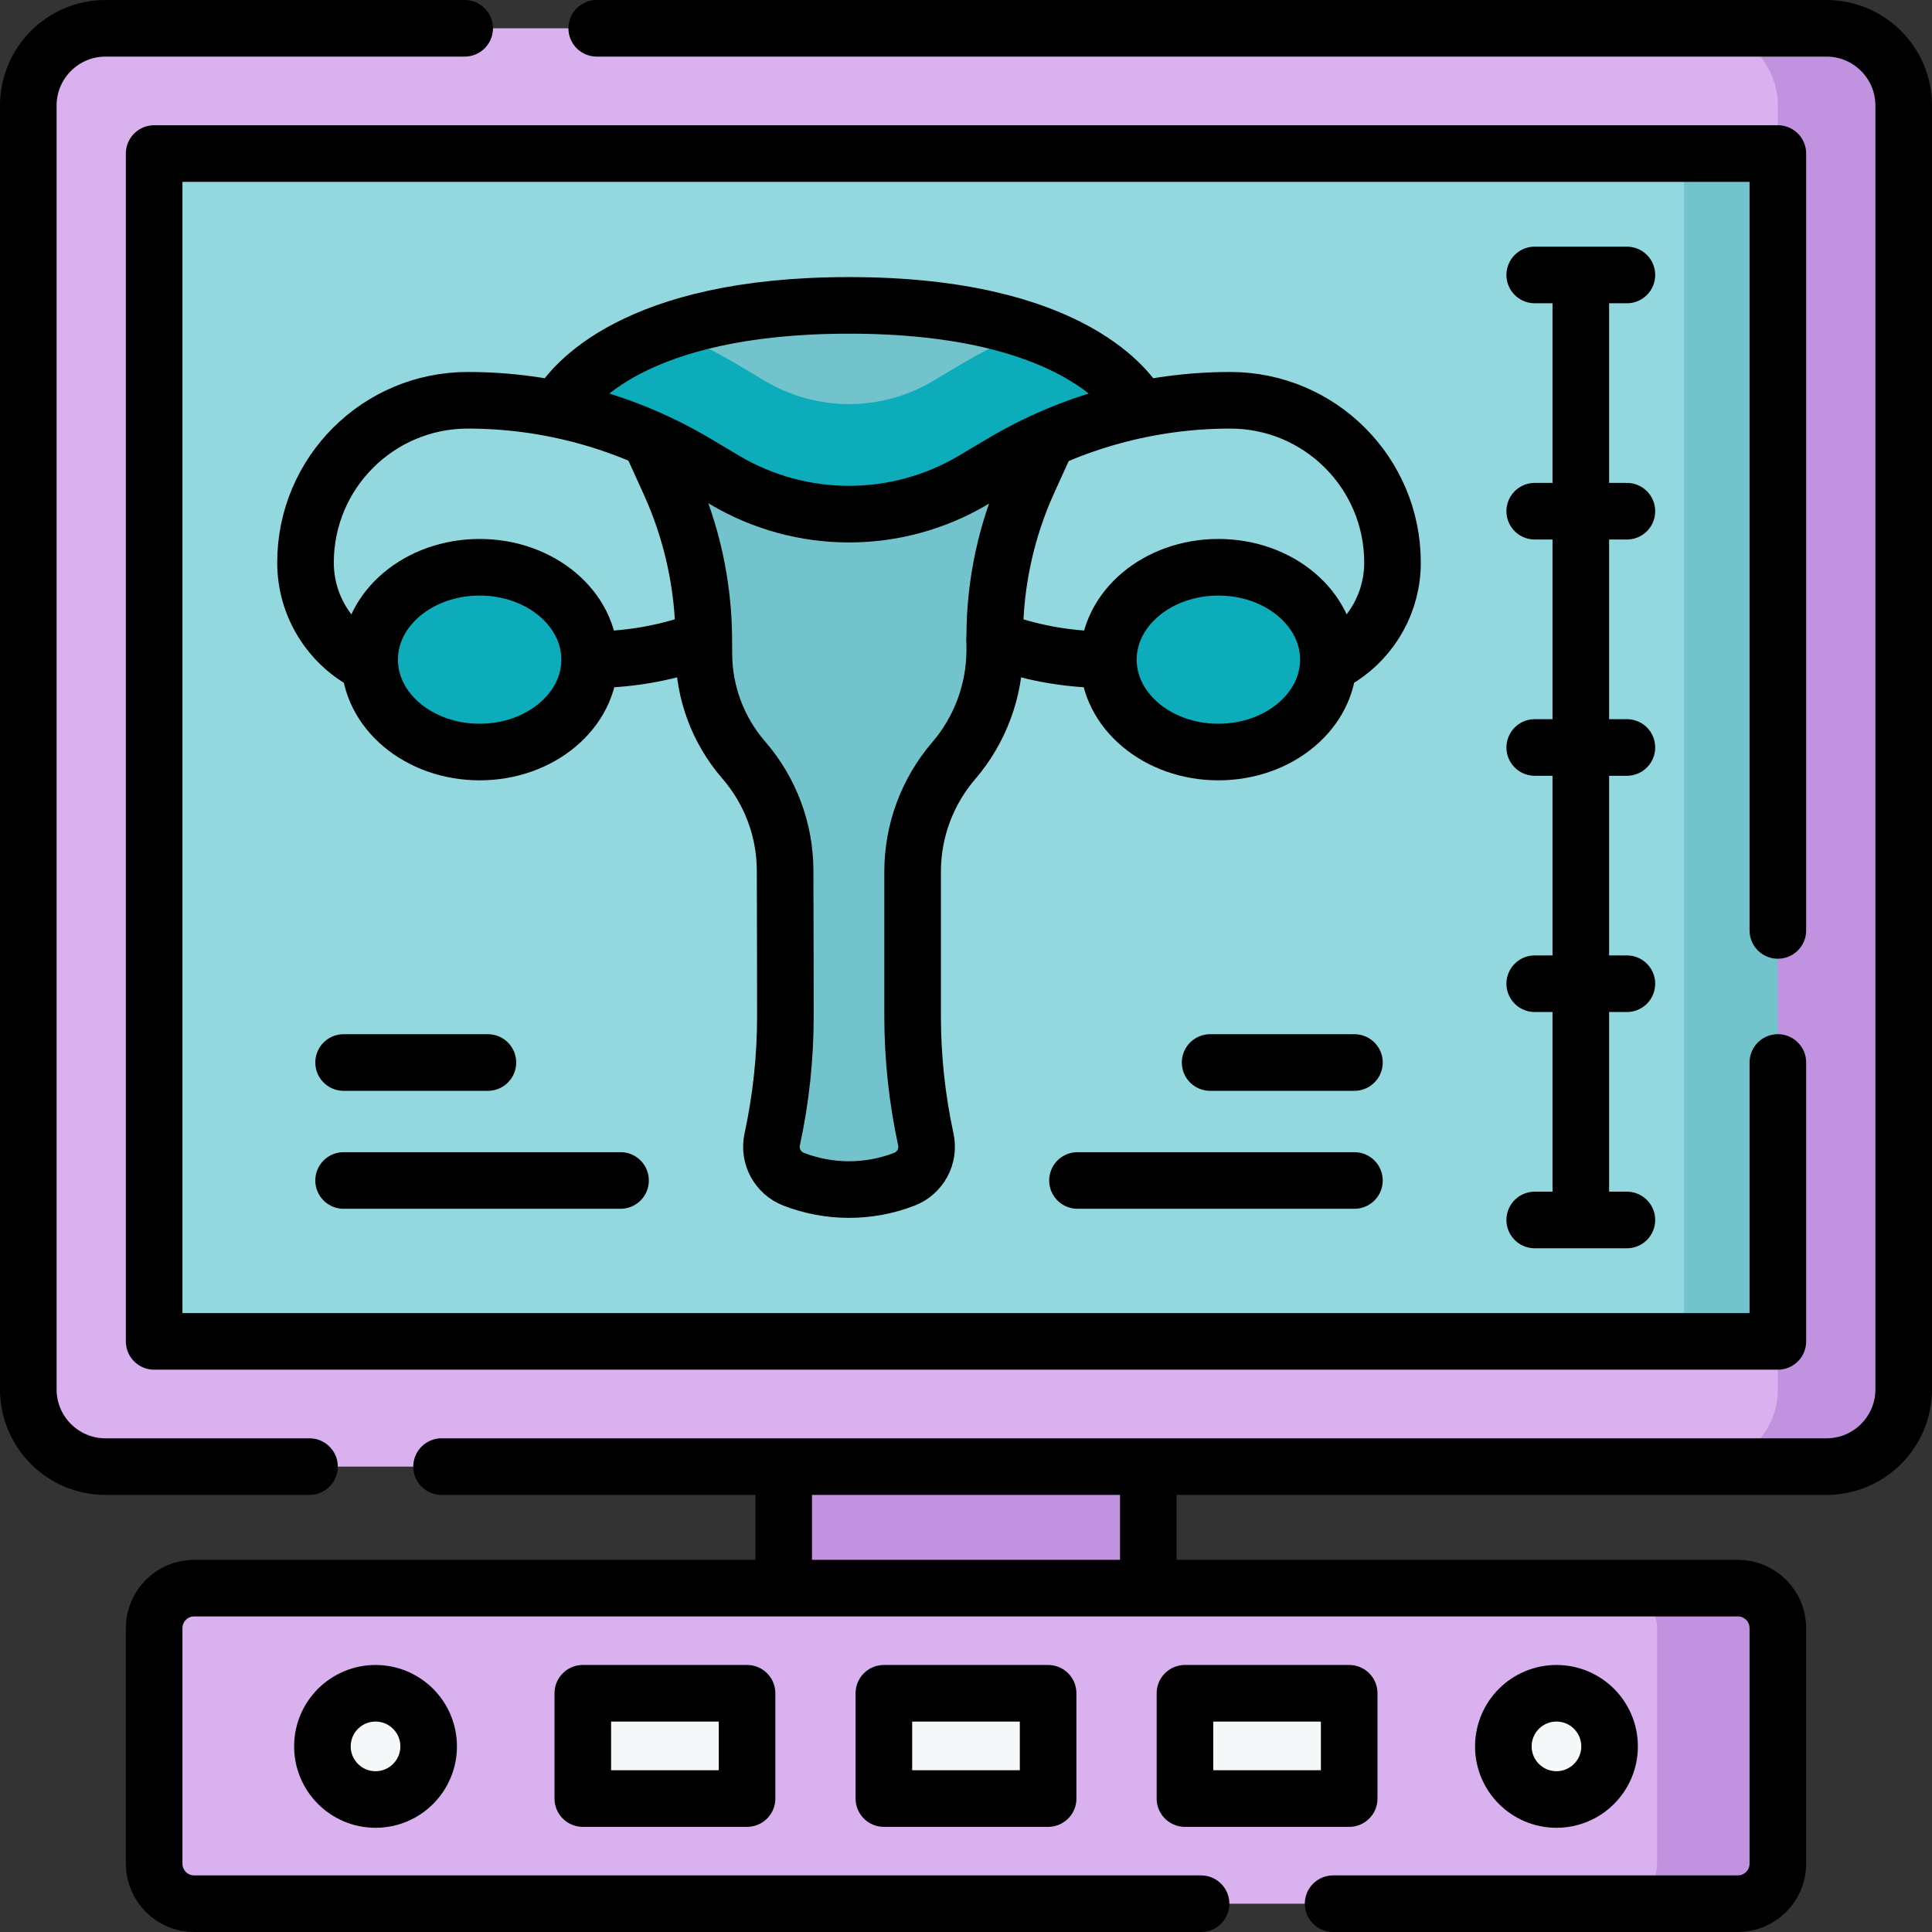 <svg version="1.1" id="Capa_1" xmlns="http://www.w3.org/2000/svg" xmlns:xlink="http://www.w3.org/1999/xlink" x="0px" y="0px" viewBox="0 0 512 512" style="enable-background:new 0 0 512 512;" xml:space="preserve">
<rect x="0" y="0" width="512" height="512" fill="#333333" stroke="none"/>
<g>
	<g>
		<rect x="207.684" y="374.54" style="fill:#C192E0;" width="96.632" height="60.459"/>
		<path style="fill:#D9B1EE;" d="M480.603,386.662l-26.585,2.01H27.974c-11.307,0-20.474-9.166-20.474-20.474V27.974&#10;&#9;&#9;&#9;C7.5,16.666,16.666,7.5,27.974,7.5h428.114l23.762,2.215c11.307,0,20.474,9.166,20.474,20.474l0.753,335.999&#10;&#9;&#9;&#9;C501.076,377.495,491.91,386.662,480.603,386.662z"/>
		<path style="fill:#C192E0;" d="M504.5,27.97V368.2c0,11.31-9.17,20.47-20.47,20.47h-33.36c11.31,0,20.48-9.16,20.48-20.47v-16.721&#10;&#9;&#9;&#9;L454.206,204.01L471.15,44.693V27.97c0-11.3-9.17-20.47-20.48-20.47h33.36C495.33,7.5,504.5,16.67,504.5,27.97z"/>
		<path style="fill:#93D8DE;" d="M40.853,351.479V44.693c0-2.209,1.791-4,4-4H451.15l10,4.508c2.209,0,4,1.791,4,4v296.658&#10;&#9;&#9;&#9;c0,2.209-1.791,4-4,4l-10,5.62H44.853C42.643,355.479,40.853,353.688,40.853,351.479z"/>
		<path style="fill:#72C3CC;" d="M471.15,44.69v306.79c0,2.21-1.79,4-4,4H446.3V40.69h20.85C469.36,40.69,471.15,42.48,471.15,44.69&#10;&#9;&#9;&#9;z"/>
		<path style="fill:#D9B1EE;" d="M458.425,502.344L430.77,504.5H51.456c-5.856,0-10.604-4.747-10.604-10.604v-62.426&#10;&#9;&#9;&#9;c0-5.856,4.747-10.604,10.604-10.604h380.726l25.694,2.121c5.856,0,10.604,4.747,10.604,10.604l0.549,58.149&#10;&#9;&#9;&#9;C469.029,497.597,464.282,502.344,458.425,502.344z"/>
		<path style="fill:#C192E0;" d="M471.15,431.47v62.43c0,5.85-4.75,10.6-10.61,10.6h-32c5.86,0,10.61-4.75,10.61-10.6v-62.43&#10;&#9;&#9;&#9;c0-5.86-4.75-10.6-10.61-10.6h32C466.4,420.87,471.15,425.61,471.15,431.47z"/>
		<g>
			<path style="fill:#F5F8F9;" d="M275.763,476.633h-39.526c-1.105,0-2-0.895-2-2v-23.899c0-1.105,0.895-2,2-2h39.526&#10;&#9;&#9;&#9;&#9;c1.105,0,2,0.895,2,2v23.899C277.763,475.737,276.868,476.633,275.763,476.633z"/>
			<path style="fill:#F5F8F9;" d="M195.976,476.633h-39.526c-1.105,0-2-0.895-2-2v-23.899c0-1.105,0.895-2,2-2h39.526&#10;&#9;&#9;&#9;&#9;c1.105,0,2,0.895,2,2v23.899C197.976,475.737,197.08,476.633,195.976,476.633z"/>
			<path style="fill:#F5F8F9;" d="M355.551,476.633h-39.526c-1.105,0-2-0.895-2-2v-23.899c0-1.105,0.895-2,2-2h39.526&#10;&#9;&#9;&#9;&#9;c1.105,0,2,0.895,2,2v23.899C357.551,475.737,356.655,476.633,355.551,476.633z"/>
		</g>
		<circle style="fill:#F5F8F9;" cx="99.521" cy="462.809" r="14.075"/>
		<path style="fill:#72C3CC;" d="M147.883,108.521c0,0,12.246-27.596,77.114-27.596s77.116,27.596,77.116,27.596l-77.115,31.032&#10;&#9;&#9;&#9;L147.883,108.521z"/>
		<circle style="fill:#F5F8F9;" cx="412.479" cy="462.809" r="14.075"/>
		<path style="fill:#0CACBA;" d="M302.11,108.52L225,139.55l-77.12-31.03c0,0,5.66-12.74,29.64-20.9c1.42,0.59,2.84,1.21,4.27,1.86&#10;&#9;&#9;&#9;c4.58,2.08,9.1,4.44,13.42,7.01l7.54,4.49c6.72,3.99,14.42,6.11,22.25,6.11s15.53-2.12,22.26-6.12l7.5-4.47&#10;&#9;&#9;&#9;c4.69-2.79,9.62-5.34,14.65-7.58c1.08-0.48,2.09-0.91,3.05-1.31C296.45,95.77,302.11,108.52,302.11,108.52z"/>
		<path style="fill:#72C3CC;" d="M277.94,115.112l-5.38,11.21c-5.89,12.98-8.95,20.07-8.95,34.32v11.578&#10;&#9;&#9;&#9;c0,5.39-0.97,10.69-2.81,15.67c-1.84,4.98-4.56,9.63-8.07,13.72c-7.02,8.18-10.88,18.6-10.88,29.38v38.26&#10;&#9;&#9;&#9;c0,5.49,0.29,10.99,0.88,16.45c0.58,5.46,1.45,10.88,2.62,16.26c0.14,0.65,0.21,1.31,0.21,1.96c0,3.74-2.28,7.2-5.9,8.59&#10;&#9;&#9;&#9;c-4.72,1.83-9.69,2.74-14.66,2.74c-4.98,0-9.94-0.91-14.66-2.74c-3.62-1.39-5.91-4.85-5.91-8.6c0-0.64,0.07-1.3,0.21-1.95&#10;&#9;&#9;&#9;c2.33-10.77,3.5-21.74,3.5-32.76c-0.01-11.59-0.03-27.02-0.08-38.61c-0.04-10.64-3.87-20.91-10.85-29.04l-0.27-0.31&#10;&#9;&#9;&#9;c-6.65-7.76-10.34-17.63-10.4-27.85l-0.03-12.318c-0.08-14.26-3.18-21.34-9.08-34.32l-4.35-11.17c3.89,1.77,7.7,3.76,11.4,5.96&#10;&#9;&#9;&#9;l7.53,4.48c20.33,12.09,45.65,12.09,65.98,0l7.52-4.48C269.54,119.142,273.69,117.002,277.94,115.112z"/>
		<ellipse style="fill:#0CACBA;" cx="127.109" cy="174.813" rx="29.15" ry="24.483"/>
		<ellipse style="fill:#0CACBA;" cx="322.885" cy="174.813" rx="29.15" ry="24.483"/>
	</g>
	<g>
		<path style="fill:none;stroke:#000000;stroke-width:15;stroke-linecap:round;stroke-linejoin:round;stroke-miterlimit:10;" d="&#10;&#9;&#9;&#9;M82.02,388.67H27.97c-11.3,0-20.47-9.16-20.47-20.47V27.97c0-11.3,9.17-20.47,20.47-20.47h95.17"/>
		<path style="fill:none;stroke:#000000;stroke-width:15;stroke-linecap:round;stroke-linejoin:round;stroke-miterlimit:10;" d="&#10;&#9;&#9;&#9;M158.14,7.5h325.89c11.3,0,20.47,9.17,20.47,20.47V368.2c0,11.31-9.17,20.47-20.47,20.47H117.02"/>
		
			<polyline style="fill:none;stroke:#000000;stroke-width:15;stroke-linecap:round;stroke-linejoin:round;stroke-miterlimit:10;" points="&#10;&#9;&#9;&#9;471.15,281.57 471.15,355.48 40.85,355.48 40.85,40.69 471.15,40.69 471.15,246.57 &#9;&#9;"/>
		
			<line style="fill:none;stroke:#000000;stroke-width:15;stroke-linecap:round;stroke-linejoin:round;stroke-miterlimit:10;" x1="431.143" y1="323.306" x2="406.718" y2="323.306"/>
		
			<line style="fill:none;stroke:#000000;stroke-width:15;stroke-linecap:round;stroke-linejoin:round;stroke-miterlimit:10;" x1="431.143" y1="260.696" x2="406.718" y2="260.696"/>
		
			<line style="fill:none;stroke:#000000;stroke-width:15;stroke-linecap:round;stroke-linejoin:round;stroke-miterlimit:10;" x1="431.143" y1="198.086" x2="406.718" y2="198.086"/>
		
			<line style="fill:none;stroke:#000000;stroke-width:15;stroke-linecap:round;stroke-linejoin:round;stroke-miterlimit:10;" x1="431.143" y1="135.476" x2="406.718" y2="135.476"/>
		
			<line style="fill:none;stroke:#000000;stroke-width:15;stroke-linecap:round;stroke-linejoin:round;stroke-miterlimit:10;" x1="431.143" y1="72.866" x2="406.718" y2="72.866"/>
		
			<line style="fill:none;stroke:#000000;stroke-width:15;stroke-linecap:round;stroke-linejoin:round;stroke-miterlimit:10;" x1="418.931" y1="321.264" x2="418.931" y2="73.569"/>
		
			<line style="fill:none;stroke:#000000;stroke-width:15;stroke-linecap:round;stroke-linejoin:round;stroke-miterlimit:10;" x1="304.316" y1="390.248" x2="304.316" y2="419.807"/>
		
			<line style="fill:none;stroke:#000000;stroke-width:15;stroke-linecap:round;stroke-linejoin:round;stroke-miterlimit:10;" x1="207.684" y1="419.147" x2="207.684" y2="390.248"/>
		<path style="fill:none;stroke:#000000;stroke-width:15;stroke-linecap:round;stroke-linejoin:round;stroke-miterlimit:10;" d="&#10;&#9;&#9;&#9;M353.29,504.5h107.25c5.86,0,10.61-4.75,10.61-10.6v-62.43c0-5.86-4.75-10.6-10.61-10.6H51.46c-5.86,0-10.61,4.74-10.61,10.6&#10;&#9;&#9;&#9;v62.43c0,5.85,4.75,10.6,10.61,10.6h266.83"/>
		
			<rect x="234.237" y="448.734" style="fill:none;stroke:#000000;stroke-width:15;stroke-linecap:round;stroke-linejoin:round;stroke-miterlimit:10;" width="43.526" height="27.899"/>
		
			<rect x="154.449" y="448.734" style="fill:none;stroke:#000000;stroke-width:15;stroke-linecap:round;stroke-linejoin:round;stroke-miterlimit:10;" width="43.526" height="27.899"/>
		
			<rect x="314.024" y="448.734" style="fill:none;stroke:#000000;stroke-width:15;stroke-linecap:round;stroke-linejoin:round;stroke-miterlimit:10;" width="43.526" height="27.899"/>
		
			<circle style="fill:none;stroke:#000000;stroke-width:15;stroke-linecap:round;stroke-linejoin:round;stroke-miterlimit:10;" cx="99.521" cy="462.809" r="14.075"/>
		
			<circle style="fill:none;stroke:#000000;stroke-width:15;stroke-linecap:round;stroke-linejoin:round;stroke-miterlimit:10;" cx="412.479" cy="462.809" r="14.075"/>
		
			<line style="fill:none;stroke:#000000;stroke-width:15;stroke-linecap:round;stroke-linejoin:round;stroke-miterlimit:10;" x1="164.45" y1="312.838" x2="91.057" y2="312.838"/>
		
			<line style="fill:none;stroke:#000000;stroke-width:15;stroke-linecap:round;stroke-linejoin:round;stroke-miterlimit:10;" x1="129.299" y1="281.575" x2="91.057" y2="281.575"/>
		
			<line style="fill:none;stroke:#000000;stroke-width:15;stroke-linecap:round;stroke-linejoin:round;stroke-miterlimit:10;" x1="285.543" y1="312.838" x2="358.937" y2="312.838"/>
		
			<line style="fill:none;stroke:#000000;stroke-width:15;stroke-linecap:round;stroke-linejoin:round;stroke-miterlimit:10;" x1="320.695" y1="281.575" x2="358.937" y2="281.575"/>
		<path style="fill:none;stroke:#000000;stroke-width:15;stroke-linecap:round;stroke-linejoin:round;stroke-miterlimit:10;" d="&#10;&#9;&#9;&#9;M173.455,119.174l3.976,8.746c5.9,12.98,8.994,27.058,9.082,41.315l0.025,4.159c0.062,10.221,3.75,20.087,10.407,27.843&#10;&#9;&#9;&#9;l0.265,0.309c6.981,8.133,10.808,18.403,10.85,29.041c0.046,11.598,0.066,27.02,0.076,38.615&#10;&#9;&#9;&#9;c0.009,11.013-1.162,21.99-3.492,32.753v0c-0.962,4.441,1.454,8.922,5.694,10.559l0,0c9.434,3.643,19.886,3.643,29.319,0h0&#10;&#9;&#9;&#9;c4.239-1.637,6.655-6.117,5.694-10.559l0,0c-2.327-10.747-3.5-21.712-3.5-32.707v-38.256c0-10.781,3.86-21.205,10.882-29.386l0,0&#10;&#9;&#9;&#9;c7.021-8.181,10.882-18.605,10.882-29.386v-3.412c0-14.253,3.052-28.342,8.95-41.317l3.975-8.745"/>
		<path style="fill:none;stroke:#000000;stroke-width:15;stroke-linecap:round;stroke-linejoin:round;stroke-miterlimit:10;" d="&#10;&#9;&#9;&#9;M355.385,174.271c8.217-5.368,13.647-14.648,13.645-25.196v0c-0.003-23.748-19.255-42.998-43.003-42.998h0&#10;&#9;&#9;&#9;c-21.301,0-42.206,5.747-60.514,16.634l-7.525,4.475c-20.333,12.092-45.651,12.092-65.983,0l-7.529-4.477&#10;&#9;&#9;&#9;c-18.305-10.886-39.209-16.632-60.506-16.632h0c-23.752,0-43.007,19.255-43.007,43.007v0c0,11.415,6.362,21.344,15.734,26.435"/>
		<path style="fill:none;stroke:#000000;stroke-width:15;stroke-linecap:round;stroke-linejoin:round;stroke-miterlimit:10;" d="&#10;&#9;&#9;&#9;M158.143,174.804c9.644-0.14,19.195-1.936,28.237-5.31l0,0"/>
		<path style="fill:none;stroke:#000000;stroke-width:15;stroke-linecap:round;stroke-linejoin:round;stroke-miterlimit:10;" d="&#10;&#9;&#9;&#9;M292.043,174.807c-9.709-0.119-19.328-1.916-28.43-5.313l0,0"/>
		<path style="fill:none;stroke:#000000;stroke-width:15;stroke-linecap:round;stroke-linejoin:round;stroke-miterlimit:10;" d="&#10;&#9;&#9;&#9;M148.45,107.478c3.017-5.033,19.265-26.552,76.547-26.552c60.011,0,74.987,23.619,76.893,27.155"/>
		
			<ellipse style="fill:none;stroke:#000000;stroke-width:15;stroke-linecap:round;stroke-linejoin:round;stroke-miterlimit:10;" cx="127.109" cy="174.813" rx="29.15" ry="24.483"/>
		
			<ellipse style="fill:none;stroke:#000000;stroke-width:15;stroke-linecap:round;stroke-linejoin:round;stroke-miterlimit:10;" cx="322.885" cy="174.813" rx="29.15" ry="24.483"/>
	</g>
</g>
<g>
</g>
<g>
</g>
<g>
</g>
<g>
</g>
<g>
</g>
<g>
</g>
<g>
</g>
<g>
</g>
<g>
</g>
<g>
</g>
<g>
</g>
<g>
</g>
<g>
</g>
<g>
</g>
<g>
</g>
</svg>